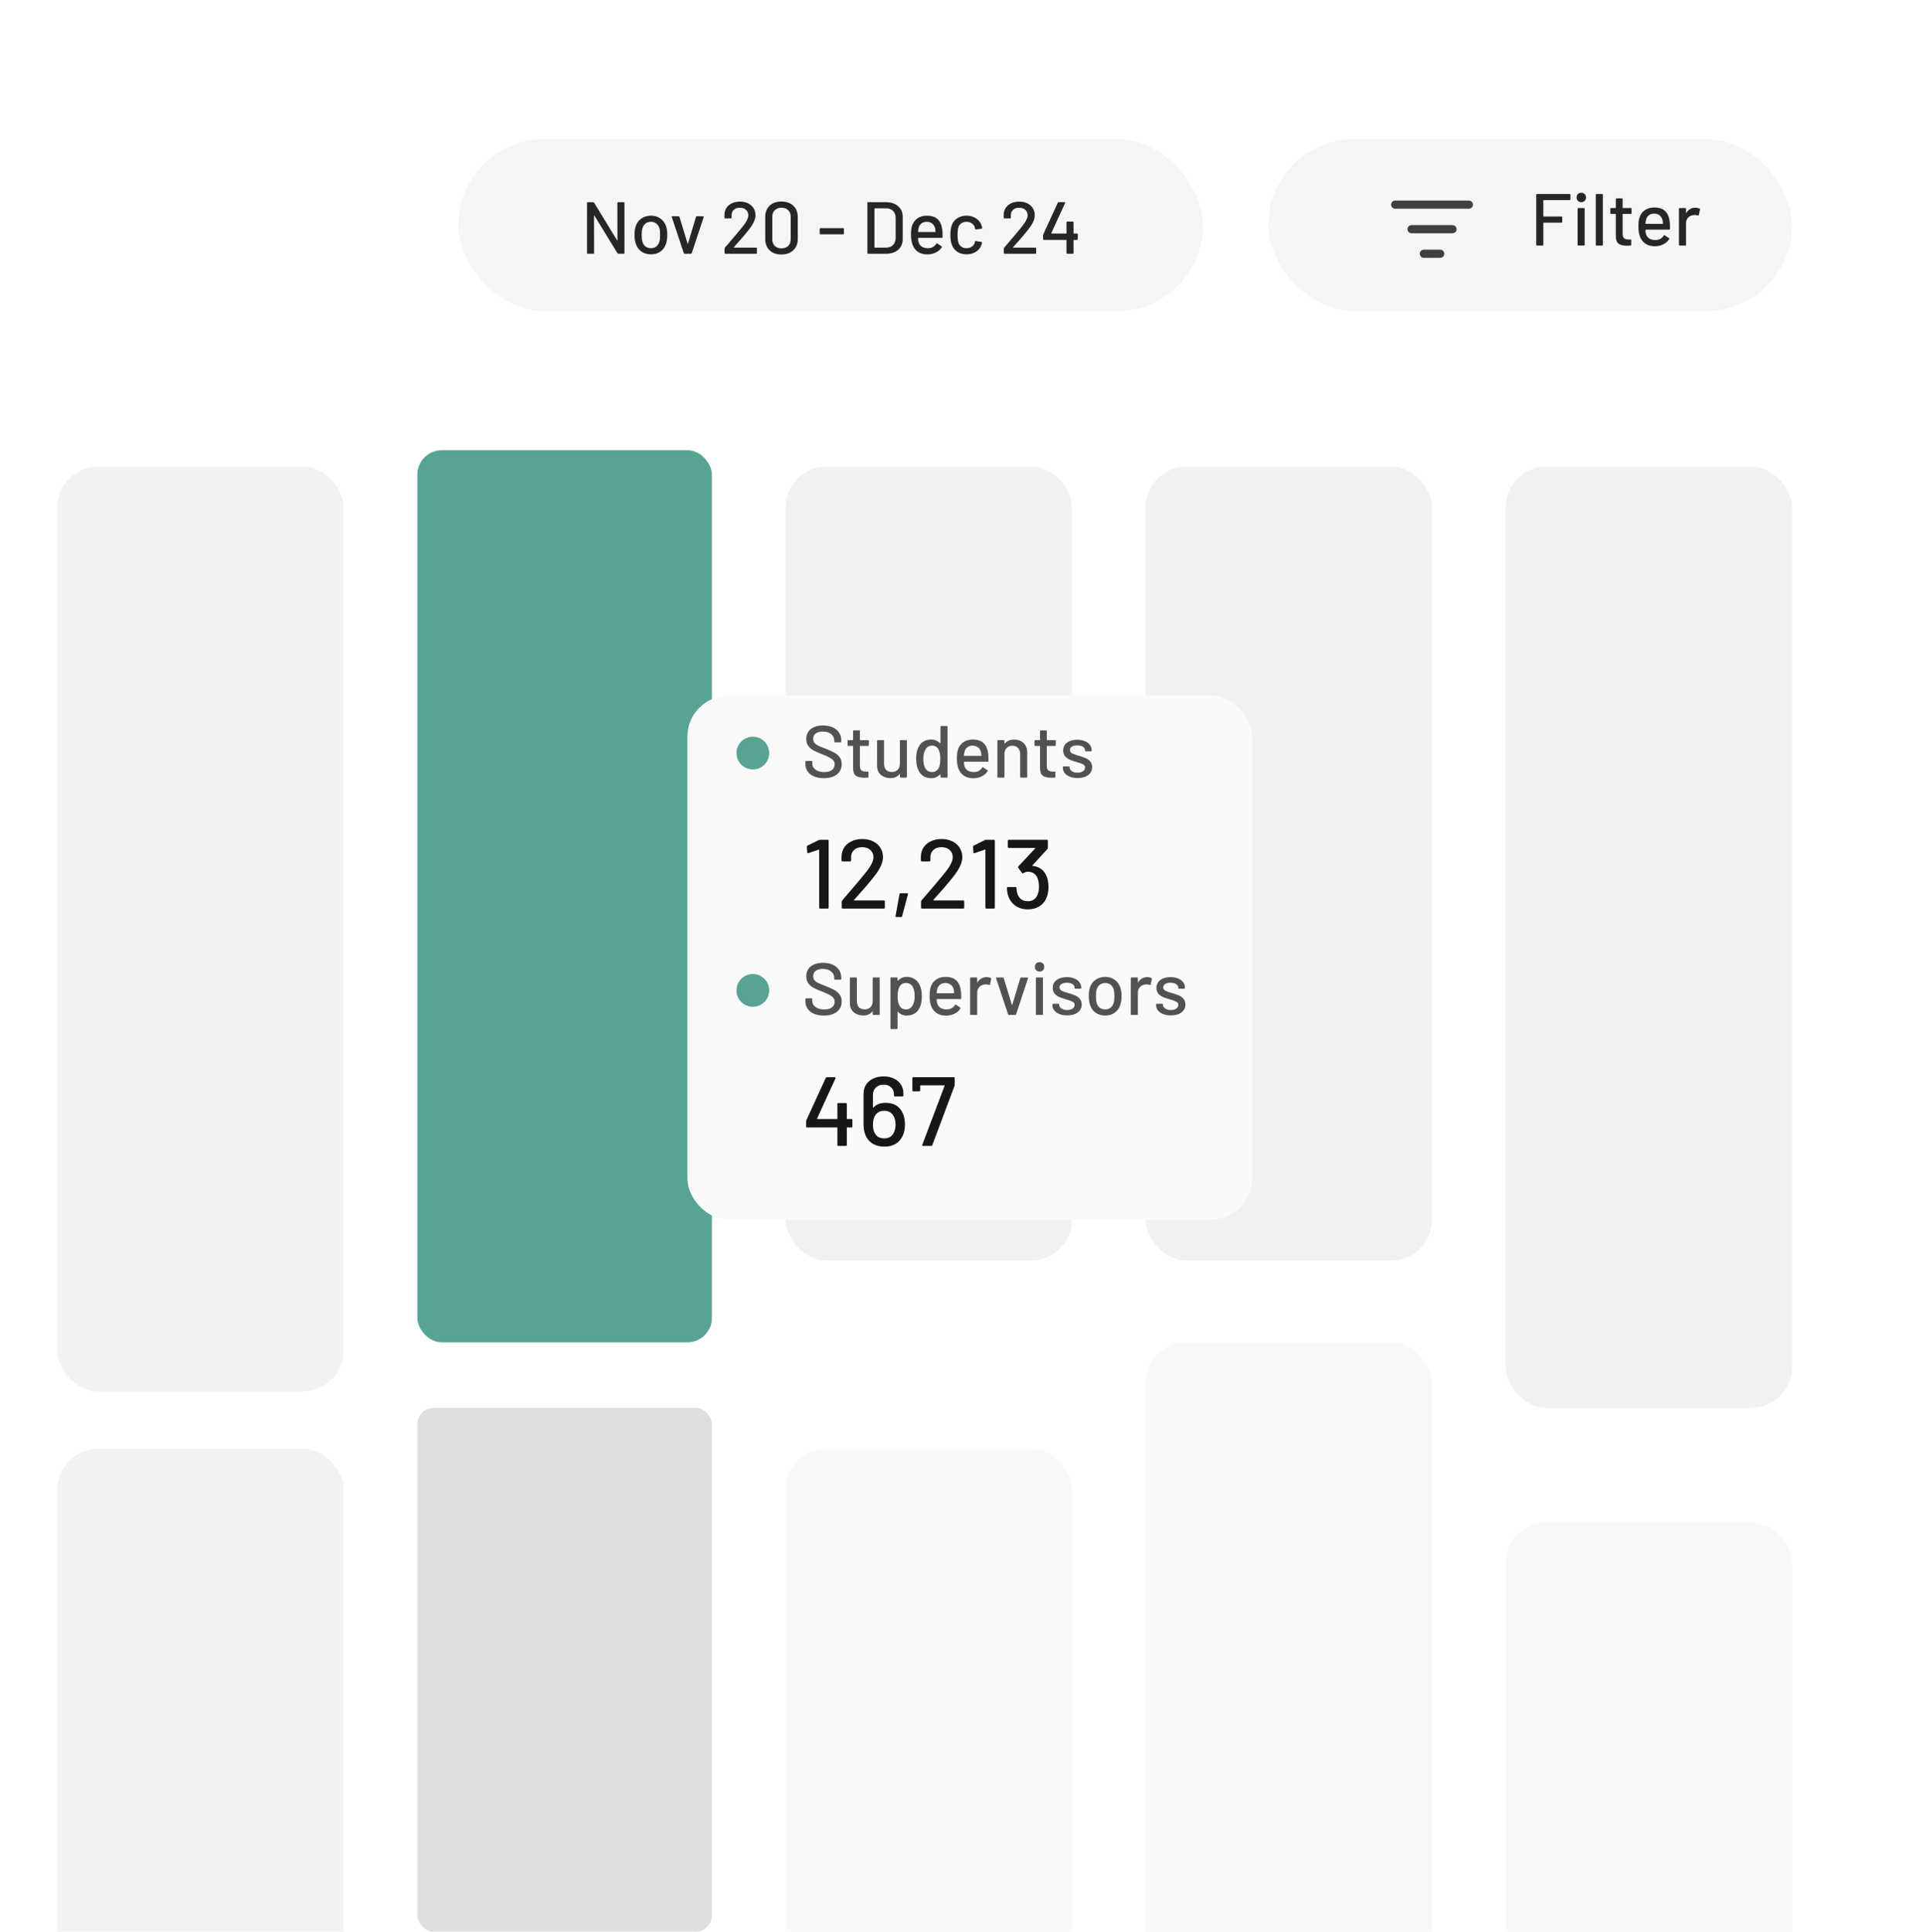<svg width="235" height="236" viewBox="0 0 235 236" fill="none" xmlns="http://www.w3.org/2000/svg">
<g filter="url(#filter0_d_72_400)">
<rect x="-17" y="260" width="256" height="248" rx="10" transform="rotate(-90 -17 260)" fill="white"/>
<rect x="7" y="57" width="35" height="113" rx="5" fill="#F2F2F3"/>
<rect x="96" y="57" width="35" height="97" rx="5" fill="#F1F1F1"/>
<rect x="140" y="57" width="35" height="97" rx="5" fill="#F1F1F1"/>
<rect x="184" y="57" width="35" height="115" rx="5" fill="#F1F1F1"/>
<rect x="7" y="177" width="35" height="68" rx="5" fill="#F2F2F3"/>
<rect x="96" y="177" width="35" height="68" rx="5" fill="#F9F9F9"/>
<rect x="140" y="164" width="35" height="81" rx="5" fill="#F9F9F9"/>
<rect x="184" y="186" width="35" height="59" rx="5" fill="#F9F9F9"/>
<rect x="51" y="55" width="36" height="109" rx="3" fill="#58A494"/>
<rect x="51" y="172" width="36" height="64" rx="2" fill="#DEDEDE"/>
<rect x="56" y="17" width="91" height="21" rx="10.5" fill="#F5F5F5"/>
<path d="M75.446 24.79C75.446 24.73 75.476 24.7 75.536 24.7H76.22C76.28 24.7 76.31 24.73 76.31 24.79V30.91C76.31 30.97 76.28 31 76.22 31H75.563C75.521 31 75.485 30.979 75.455 30.937L72.638 26.338C72.632 26.32 72.623 26.314 72.611 26.32C72.599 26.32 72.593 26.329 72.593 26.347L72.602 30.91C72.602 30.97 72.572 31 72.512 31H71.828C71.768 31 71.738 30.97 71.738 30.91V24.79C71.738 24.73 71.768 24.7 71.828 24.7H72.494C72.536 24.7 72.572 24.721 72.602 24.763L75.41 29.362C75.416 29.38 75.425 29.389 75.437 29.389C75.449 29.383 75.455 29.371 75.455 29.353L75.446 24.79ZM79.558 31.072C79.114 31.072 78.727 30.961 78.397 30.739C78.067 30.511 77.836 30.196 77.704 29.794C77.596 29.47 77.542 29.104 77.542 28.696C77.542 28.27 77.593 27.91 77.695 27.616C77.827 27.22 78.058 26.911 78.388 26.689C78.718 26.461 79.111 26.347 79.567 26.347C79.999 26.347 80.374 26.461 80.692 26.689C81.016 26.911 81.247 27.217 81.385 27.607C81.493 27.913 81.547 28.273 81.547 28.687C81.547 29.107 81.493 29.476 81.385 29.794C81.253 30.196 81.025 30.511 80.701 30.739C80.377 30.961 79.996 31.072 79.558 31.072ZM79.558 30.325C79.798 30.325 80.008 30.259 80.188 30.127C80.368 29.989 80.497 29.797 80.575 29.551C80.641 29.323 80.674 29.041 80.674 28.705C80.674 28.369 80.644 28.09 80.584 27.868C80.506 27.622 80.377 27.433 80.197 27.301C80.017 27.163 79.798 27.094 79.54 27.094C79.294 27.094 79.081 27.163 78.901 27.301C78.721 27.433 78.592 27.622 78.514 27.868C78.448 28.078 78.415 28.357 78.415 28.705C78.415 29.053 78.448 29.335 78.514 29.551C78.586 29.797 78.712 29.989 78.892 30.127C79.078 30.259 79.3 30.325 79.558 30.325ZM83.673 31C83.619 31 83.583 30.976 83.565 30.928L82.098 26.518L82.089 26.482C82.089 26.44 82.116 26.419 82.17 26.419H82.926C82.98 26.419 83.016 26.443 83.034 26.491L84.024 29.749C84.03 29.761 84.039 29.767 84.051 29.767C84.063 29.767 84.072 29.761 84.078 29.749L85.059 26.491C85.077 26.443 85.113 26.419 85.167 26.419L85.923 26.428C85.989 26.428 86.013 26.461 85.995 26.527L84.537 30.928C84.519 30.976 84.483 31 84.429 31H83.673ZM89.671 30.208C89.665 30.22 89.665 30.232 89.671 30.244C89.677 30.25 89.686 30.253 89.698 30.253H92.407C92.467 30.253 92.497 30.283 92.497 30.343V30.91C92.497 30.97 92.467 31 92.407 31H88.636C88.576 31 88.546 30.97 88.546 30.91V30.361C88.546 30.319 88.561 30.283 88.591 30.253C88.795 30.019 89.263 29.47 89.995 28.606L90.616 27.859C91.174 27.193 91.453 26.677 91.453 26.311C91.453 26.029 91.357 25.804 91.165 25.636C90.979 25.462 90.73 25.375 90.418 25.375C90.106 25.375 89.857 25.462 89.671 25.636C89.485 25.81 89.395 26.038 89.401 26.32V26.59C89.401 26.65 89.371 26.68 89.311 26.68H88.618C88.558 26.68 88.528 26.65 88.528 26.59V26.203C88.54 25.891 88.627 25.615 88.789 25.375C88.957 25.135 89.182 24.952 89.464 24.826C89.746 24.694 90.064 24.628 90.418 24.628C90.802 24.628 91.138 24.7 91.426 24.844C91.714 24.988 91.936 25.186 92.092 25.438C92.248 25.69 92.326 25.975 92.326 26.293C92.326 26.791 92.056 27.379 91.516 28.057C91.276 28.363 90.991 28.708 90.661 29.092C90.331 29.47 90.001 29.842 89.671 30.208ZM95.493 31.09C94.887 31.09 94.404 30.919 94.044 30.577C93.69 30.229 93.513 29.764 93.513 29.182V26.518C93.513 25.936 93.69 25.474 94.044 25.132C94.404 24.79 94.887 24.619 95.493 24.619C96.099 24.619 96.582 24.79 96.942 25.132C97.308 25.474 97.491 25.936 97.491 26.518V29.182C97.491 29.764 97.308 30.229 96.942 30.577C96.582 30.919 96.099 31.09 95.493 31.09ZM95.493 30.343C95.841 30.343 96.117 30.244 96.321 30.046C96.525 29.842 96.627 29.572 96.627 29.236V26.482C96.627 26.146 96.525 25.879 96.321 25.681C96.117 25.477 95.841 25.375 95.493 25.375C95.157 25.375 94.887 25.477 94.683 25.681C94.479 25.879 94.377 26.146 94.377 26.482V29.236C94.377 29.572 94.479 29.842 94.683 30.046C94.887 30.244 95.157 30.343 95.493 30.343ZM100.259 28.624C100.199 28.624 100.169 28.594 100.169 28.534V27.967C100.169 27.907 100.199 27.877 100.259 27.877H103.04C103.1 27.877 103.13 27.907 103.13 27.967V28.534C103.13 28.594 103.1 28.624 103.04 28.624H100.259ZM106.088 31C106.028 31 105.998 30.97 105.998 30.91V24.79C105.998 24.73 106.028 24.7 106.088 24.7H108.266C108.89 24.7 109.388 24.865 109.76 25.195C110.132 25.519 110.318 25.954 110.318 26.5V29.2C110.318 29.746 110.132 30.184 109.76 30.514C109.388 30.838 108.89 31 108.266 31H106.088ZM106.862 30.217C106.862 30.241 106.874 30.253 106.898 30.253H108.302C108.65 30.253 108.926 30.148 109.13 29.938C109.34 29.722 109.448 29.434 109.454 29.074V26.626C109.454 26.266 109.349 25.981 109.139 25.771C108.935 25.555 108.656 25.447 108.302 25.447H106.898C106.874 25.447 106.862 25.459 106.862 25.483V30.217ZM115.161 28.138C115.185 28.384 115.194 28.66 115.188 28.966C115.188 29.026 115.158 29.056 115.098 29.056H112.227C112.203 29.056 112.191 29.068 112.191 29.092C112.191 29.296 112.209 29.452 112.245 29.56C112.311 29.8 112.443 29.989 112.641 30.127C112.845 30.259 113.1 30.325 113.406 30.325C113.85 30.325 114.192 30.142 114.432 29.776C114.462 29.716 114.501 29.707 114.549 29.749L115.062 30.091C115.104 30.127 115.113 30.166 115.089 30.208C114.921 30.478 114.681 30.691 114.369 30.847C114.063 31.003 113.715 31.081 113.325 31.081C112.887 31.081 112.518 30.985 112.218 30.793C111.918 30.601 111.693 30.328 111.543 29.974C111.399 29.62 111.327 29.191 111.327 28.687C111.327 28.249 111.36 27.916 111.426 27.688C111.534 27.274 111.75 26.947 112.074 26.707C112.398 26.467 112.791 26.347 113.253 26.347C113.859 26.347 114.312 26.5 114.612 26.806C114.912 27.106 115.095 27.55 115.161 28.138ZM113.253 27.094C112.995 27.094 112.782 27.16 112.614 27.292C112.446 27.418 112.332 27.589 112.272 27.805C112.23 27.937 112.203 28.105 112.191 28.309C112.191 28.333 112.203 28.345 112.227 28.345H114.288C114.312 28.345 114.324 28.333 114.324 28.309C114.312 28.111 114.294 27.964 114.27 27.868C114.21 27.634 114.09 27.448 113.91 27.31C113.736 27.166 113.517 27.094 113.253 27.094ZM118.114 31.072C117.658 31.072 117.268 30.958 116.944 30.73C116.62 30.496 116.398 30.181 116.278 29.785C116.188 29.509 116.143 29.146 116.143 28.696C116.143 28.282 116.188 27.919 116.278 27.607C116.398 27.223 116.62 26.917 116.944 26.689C117.274 26.461 117.664 26.347 118.114 26.347C118.564 26.347 118.957 26.461 119.293 26.689C119.629 26.917 119.848 27.205 119.95 27.553C119.986 27.649 120.01 27.748 120.022 27.85C120.022 27.898 119.995 27.928 119.941 27.94L119.266 28.039H119.248C119.206 28.039 119.176 28.012 119.158 27.958L119.131 27.814C119.083 27.61 118.966 27.439 118.78 27.301C118.594 27.163 118.369 27.094 118.105 27.094C117.847 27.094 117.628 27.163 117.448 27.301C117.268 27.439 117.151 27.622 117.097 27.85C117.043 28.066 117.016 28.351 117.016 28.705C117.016 29.053 117.043 29.335 117.097 29.551C117.157 29.791 117.274 29.98 117.448 30.118C117.628 30.256 117.847 30.325 118.105 30.325C118.369 30.325 118.594 30.256 118.78 30.118C118.972 29.98 119.092 29.8 119.14 29.578C119.146 29.572 119.146 29.566 119.14 29.56C119.14 29.548 119.143 29.539 119.149 29.533V29.497C119.167 29.449 119.2 29.431 119.248 29.443L119.923 29.551C119.971 29.563 119.995 29.587 119.995 29.623V29.659C119.995 29.713 119.98 29.779 119.95 29.857C119.848 30.223 119.629 30.517 119.293 30.739C118.957 30.961 118.564 31.072 118.114 31.072ZM123.799 30.208C123.793 30.22 123.793 30.232 123.799 30.244C123.805 30.25 123.814 30.253 123.826 30.253H126.535C126.595 30.253 126.625 30.283 126.625 30.343V30.91C126.625 30.97 126.595 31 126.535 31H122.764C122.704 31 122.674 30.97 122.674 30.91V30.361C122.674 30.319 122.689 30.283 122.719 30.253C122.923 30.019 123.391 29.47 124.123 28.606L124.744 27.859C125.302 27.193 125.581 26.677 125.581 26.311C125.581 26.029 125.485 25.804 125.293 25.636C125.107 25.462 124.858 25.375 124.546 25.375C124.234 25.375 123.985 25.462 123.799 25.636C123.613 25.81 123.523 26.038 123.529 26.32V26.59C123.529 26.65 123.499 26.68 123.439 26.68H122.746C122.686 26.68 122.656 26.65 122.656 26.59V26.203C122.668 25.891 122.755 25.615 122.917 25.375C123.085 25.135 123.31 24.952 123.592 24.826C123.874 24.694 124.192 24.628 124.546 24.628C124.93 24.628 125.266 24.7 125.554 24.844C125.842 24.988 126.064 25.186 126.22 25.438C126.376 25.69 126.454 25.975 126.454 26.293C126.454 26.791 126.184 27.379 125.644 28.057C125.404 28.363 125.119 28.708 124.789 29.092C124.459 29.47 124.129 29.842 123.799 30.208ZM131.619 28.534C131.679 28.534 131.709 28.564 131.709 28.624V29.218C131.709 29.278 131.679 29.308 131.619 29.308H131.232C131.208 29.308 131.196 29.32 131.196 29.344V30.91C131.196 30.97 131.166 31 131.106 31H130.422C130.362 31 130.332 30.97 130.332 30.91V29.344C130.332 29.32 130.32 29.308 130.296 29.308H127.56C127.5 29.308 127.47 29.278 127.47 29.218V28.732C127.47 28.702 127.479 28.666 127.497 28.624L129.27 24.763C129.288 24.721 129.321 24.7 129.369 24.7H130.089C130.119 24.7 130.14 24.712 130.152 24.736C130.17 24.754 130.173 24.778 130.161 24.808L128.469 28.489C128.463 28.501 128.463 28.513 128.469 28.525C128.475 28.531 128.484 28.534 128.496 28.534H130.296C130.32 28.534 130.332 28.522 130.332 28.498V27.157C130.332 27.097 130.362 27.067 130.422 27.067H131.106C131.166 27.067 131.196 27.097 131.196 27.157V28.498C131.196 28.522 131.208 28.534 131.232 28.534H131.619Z" fill="#262626"/>
<rect x="155" y="17" width="64" height="21" rx="10.5" fill="#F5F5F5"/>
<path d="M170.5 25H179.5" stroke="#404040" stroke-linecap="round" stroke-linejoin="round"/>
<path d="M172.5 28H177.5" stroke="#404040" stroke-linecap="round" stroke-linejoin="round"/>
<path d="M174 31H176" stroke="#404040" stroke-linecap="round" stroke-linejoin="round"/>
<path d="M191.914 24.357C191.914 24.417 191.884 24.447 191.824 24.447H188.638C188.614 24.447 188.602 24.459 188.602 24.483V26.418C188.602 26.442 188.614 26.454 188.638 26.454H190.825C190.885 26.454 190.915 26.484 190.915 26.544V27.111C190.915 27.171 190.885 27.201 190.825 27.201H188.638C188.614 27.201 188.602 27.213 188.602 27.237V29.91C188.602 29.97 188.572 30 188.512 30H187.828C187.768 30 187.738 29.97 187.738 29.91V23.79C187.738 23.73 187.768 23.7 187.828 23.7H191.824C191.884 23.7 191.914 23.73 191.914 23.79V24.357ZM193.241 24.699C193.073 24.699 192.935 24.645 192.827 24.537C192.719 24.429 192.665 24.291 192.665 24.123C192.665 23.955 192.719 23.817 192.827 23.709C192.935 23.601 193.073 23.547 193.241 23.547C193.409 23.547 193.547 23.601 193.655 23.709C193.763 23.817 193.817 23.955 193.817 24.123C193.817 24.291 193.763 24.429 193.655 24.537C193.547 24.645 193.409 24.699 193.241 24.699ZM192.881 29.991C192.821 29.991 192.791 29.961 192.791 29.901V25.509C192.791 25.449 192.821 25.419 192.881 25.419H193.565C193.625 25.419 193.655 25.449 193.655 25.509V29.901C193.655 29.961 193.625 29.991 193.565 29.991H192.881ZM195.103 30C195.043 30 195.013 29.97 195.013 29.91V23.79C195.013 23.73 195.043 23.7 195.103 23.7H195.787C195.847 23.7 195.877 23.73 195.877 23.79V29.91C195.877 29.97 195.847 30 195.787 30H195.103ZM199.39 26.04C199.39 26.1 199.36 26.13 199.3 26.13H198.328C198.304 26.13 198.292 26.142 198.292 26.166V28.551C198.292 28.803 198.349 28.986 198.463 29.1C198.577 29.208 198.754 29.262 198.994 29.262H199.255C199.315 29.262 199.345 29.292 199.345 29.352V29.91C199.345 29.97 199.315 30 199.255 30C199.063 30.012 198.925 30.018 198.841 30.018C198.385 30.018 198.04 29.937 197.806 29.775C197.578 29.607 197.464 29.301 197.464 28.857V26.166C197.464 26.142 197.452 26.13 197.428 26.13H196.879C196.819 26.13 196.789 26.1 196.789 26.04V25.509C196.789 25.449 196.819 25.419 196.879 25.419H197.428C197.452 25.419 197.464 25.407 197.464 25.383V24.321C197.464 24.261 197.494 24.231 197.554 24.231H198.202C198.262 24.231 198.292 24.261 198.292 24.321V25.383C198.292 25.407 198.304 25.419 198.328 25.419H199.3C199.36 25.419 199.39 25.449 199.39 25.509V26.04ZM204.056 27.138C204.08 27.384 204.089 27.66 204.083 27.966C204.083 28.026 204.053 28.056 203.993 28.056H201.122C201.098 28.056 201.086 28.068 201.086 28.092C201.086 28.296 201.104 28.452 201.14 28.56C201.206 28.8 201.338 28.989 201.536 29.127C201.74 29.259 201.995 29.325 202.301 29.325C202.745 29.325 203.087 29.142 203.327 28.776C203.357 28.716 203.396 28.707 203.444 28.749L203.957 29.091C203.999 29.127 204.008 29.166 203.984 29.208C203.816 29.478 203.576 29.691 203.264 29.847C202.958 30.003 202.61 30.081 202.22 30.081C201.782 30.081 201.413 29.985 201.113 29.793C200.813 29.601 200.588 29.328 200.438 28.974C200.294 28.62 200.222 28.191 200.222 27.687C200.222 27.249 200.255 26.916 200.321 26.688C200.429 26.274 200.645 25.947 200.969 25.707C201.293 25.467 201.686 25.347 202.148 25.347C202.754 25.347 203.207 25.5 203.507 25.806C203.807 26.106 203.99 26.55 204.056 27.138ZM202.148 26.094C201.89 26.094 201.677 26.16 201.509 26.292C201.341 26.418 201.227 26.589 201.167 26.805C201.125 26.937 201.098 27.105 201.086 27.309C201.086 27.333 201.098 27.345 201.122 27.345H203.183C203.207 27.345 203.219 27.333 203.219 27.309C203.207 27.111 203.189 26.964 203.165 26.868C203.105 26.634 202.985 26.448 202.805 26.31C202.631 26.166 202.412 26.094 202.148 26.094ZM207.18 25.374C207.372 25.374 207.546 25.413 207.702 25.491C207.744 25.509 207.759 25.545 207.747 25.599L207.603 26.274C207.597 26.328 207.561 26.346 207.495 26.328C207.393 26.286 207.273 26.265 207.135 26.265L207.009 26.274C206.727 26.286 206.493 26.385 206.307 26.571C206.127 26.751 206.037 26.988 206.037 27.282V29.91C206.037 29.97 206.007 30 205.947 30H205.263C205.203 30 205.173 29.97 205.173 29.91V25.509C205.173 25.449 205.203 25.419 205.263 25.419H205.947C206.007 25.419 206.037 25.449 206.037 25.509V25.986C206.037 26.004 206.04 26.016 206.046 26.022C206.058 26.022 206.067 26.016 206.073 26.004C206.343 25.584 206.712 25.374 207.18 25.374Z" fill="#262626"/>
<g filter="url(#filter1_d_72_400)">
<rect x="84" y="83" width="69" height="64" rx="5" fill="#FAFAFA"/>
</g>
<path d="M100.682 95.072C100.22 95.072 99.818 95 99.476 94.856C99.14 94.712 98.879 94.508 98.693 94.244C98.513 93.98 98.423 93.671 98.423 93.317V93.056C98.423 92.996 98.453 92.966 98.513 92.966H99.17C99.23 92.966 99.26 92.996 99.26 93.056V93.272C99.26 93.578 99.392 93.83 99.656 94.028C99.92 94.226 100.283 94.325 100.745 94.325C101.159 94.325 101.471 94.238 101.681 94.064C101.891 93.89 101.996 93.662 101.996 93.38C101.996 93.194 101.942 93.035 101.834 92.903C101.726 92.771 101.567 92.651 101.357 92.543C101.153 92.429 100.853 92.294 100.457 92.138C100.019 91.97 99.671 91.817 99.413 91.679C99.161 91.541 98.951 91.361 98.783 91.139C98.615 90.911 98.531 90.626 98.531 90.284C98.531 89.768 98.714 89.363 99.08 89.069C99.452 88.775 99.953 88.628 100.583 88.628C101.027 88.628 101.417 88.703 101.753 88.853C102.089 89.003 102.347 89.213 102.527 89.483C102.713 89.753 102.806 90.065 102.806 90.419V90.599C102.806 90.659 102.776 90.689 102.716 90.689H102.041C101.981 90.689 101.951 90.659 101.951 90.599V90.464C101.951 90.152 101.825 89.894 101.573 89.69C101.327 89.48 100.985 89.375 100.547 89.375C100.175 89.375 99.887 89.453 99.683 89.609C99.479 89.759 99.377 89.978 99.377 90.266C99.377 90.464 99.428 90.626 99.53 90.752C99.632 90.878 99.782 90.992 99.98 91.094C100.184 91.19 100.493 91.316 100.907 91.472C101.333 91.64 101.678 91.796 101.942 91.94C102.206 92.078 102.425 92.264 102.599 92.498C102.773 92.726 102.86 93.011 102.86 93.353C102.86 93.881 102.665 94.301 102.275 94.613C101.891 94.919 101.36 95.072 100.682 95.072ZM106.18 91.04C106.18 91.1 106.15 91.13 106.09 91.13H105.118C105.094 91.13 105.082 91.142 105.082 91.166V93.551C105.082 93.803 105.139 93.986 105.253 94.1C105.367 94.208 105.544 94.262 105.784 94.262H106.045C106.105 94.262 106.135 94.292 106.135 94.352V94.91C106.135 94.97 106.105 95 106.045 95C105.853 95.012 105.715 95.018 105.631 95.018C105.175 95.018 104.83 94.937 104.596 94.775C104.368 94.607 104.254 94.301 104.254 93.857V91.166C104.254 91.142 104.242 91.13 104.218 91.13H103.669C103.609 91.13 103.579 91.1 103.579 91.04V90.509C103.579 90.449 103.609 90.419 103.669 90.419H104.218C104.242 90.419 104.254 90.407 104.254 90.383V89.321C104.254 89.261 104.284 89.231 104.344 89.231H104.992C105.052 89.231 105.082 89.261 105.082 89.321V90.383C105.082 90.407 105.094 90.419 105.118 90.419H106.09C106.15 90.419 106.18 90.449 106.18 90.509V91.04ZM109.97 90.509C109.97 90.449 110 90.419 110.06 90.419H110.735C110.795 90.419 110.825 90.449 110.825 90.509V94.91C110.825 94.97 110.795 95 110.735 95H110.06C110 95 109.97 94.97 109.97 94.91V94.577C109.97 94.565 109.964 94.559 109.952 94.559C109.946 94.553 109.937 94.556 109.925 94.568C109.685 94.898 109.316 95.063 108.818 95.063C108.524 95.063 108.251 95.006 107.999 94.892C107.753 94.778 107.555 94.61 107.405 94.388C107.255 94.166 107.18 93.896 107.18 93.578V90.509C107.18 90.449 107.21 90.419 107.27 90.419H107.945C108.005 90.419 108.035 90.449 108.035 90.509V93.308C108.035 93.62 108.116 93.866 108.278 94.046C108.446 94.226 108.68 94.316 108.98 94.316C109.28 94.316 109.52 94.226 109.7 94.046C109.88 93.86 109.97 93.614 109.97 93.308V90.509ZM114.93 88.79C114.93 88.73 114.96 88.7 115.02 88.7H115.704C115.764 88.7 115.794 88.73 115.794 88.79V94.91C115.794 94.97 115.764 95 115.704 95H115.02C114.96 95 114.93 94.97 114.93 94.91V94.613C114.93 94.601 114.924 94.592 114.912 94.586C114.906 94.58 114.897 94.583 114.885 94.595C114.753 94.745 114.597 94.862 114.417 94.946C114.237 95.03 114.042 95.072 113.832 95.072C113.4 95.072 113.04 94.967 112.752 94.757C112.47 94.541 112.263 94.238 112.131 93.848C112.017 93.53 111.96 93.146 111.96 92.696C111.96 92.276 112.008 91.913 112.104 91.607C112.23 91.211 112.437 90.902 112.725 90.68C113.013 90.458 113.382 90.347 113.832 90.347C114.036 90.347 114.228 90.389 114.408 90.473C114.594 90.551 114.753 90.665 114.885 90.815C114.897 90.827 114.906 90.83 114.912 90.824C114.924 90.818 114.93 90.809 114.93 90.797V88.79ZM114.705 93.839C114.843 93.587 114.912 93.209 114.912 92.705C114.912 92.201 114.837 91.817 114.687 91.553C114.513 91.247 114.258 91.094 113.922 91.094C113.562 91.094 113.295 91.238 113.121 91.526C112.929 91.826 112.833 92.222 112.833 92.714C112.833 93.176 112.908 93.548 113.058 93.83C113.232 94.16 113.517 94.325 113.913 94.325C114.261 94.325 114.525 94.163 114.705 93.839ZM120.769 92.138C120.793 92.384 120.802 92.66 120.796 92.966C120.796 93.026 120.766 93.056 120.706 93.056H117.835C117.811 93.056 117.799 93.068 117.799 93.092C117.799 93.296 117.817 93.452 117.853 93.56C117.919 93.8 118.051 93.989 118.249 94.127C118.453 94.259 118.708 94.325 119.014 94.325C119.458 94.325 119.8 94.142 120.04 93.776C120.07 93.716 120.109 93.707 120.157 93.749L120.67 94.091C120.712 94.127 120.721 94.166 120.697 94.208C120.529 94.478 120.289 94.691 119.977 94.847C119.671 95.003 119.323 95.081 118.933 95.081C118.495 95.081 118.126 94.985 117.826 94.793C117.526 94.601 117.301 94.328 117.151 93.974C117.007 93.62 116.935 93.191 116.935 92.687C116.935 92.249 116.968 91.916 117.034 91.688C117.142 91.274 117.358 90.947 117.682 90.707C118.006 90.467 118.399 90.347 118.861 90.347C119.467 90.347 119.92 90.5 120.22 90.806C120.52 91.106 120.703 91.55 120.769 92.138ZM118.861 91.094C118.603 91.094 118.39 91.16 118.222 91.292C118.054 91.418 117.94 91.589 117.88 91.805C117.838 91.937 117.811 92.105 117.799 92.309C117.799 92.333 117.811 92.345 117.835 92.345H119.896C119.92 92.345 119.932 92.333 119.932 92.309C119.92 92.111 119.902 91.964 119.878 91.868C119.818 91.634 119.698 91.448 119.518 91.31C119.344 91.166 119.125 91.094 118.861 91.094ZM123.929 90.356C124.421 90.356 124.811 90.5 125.099 90.788C125.387 91.07 125.531 91.454 125.531 91.94V94.91C125.531 94.97 125.501 95 125.441 95H124.757C124.697 95 124.667 94.97 124.667 94.91V92.111C124.667 91.811 124.58 91.568 124.406 91.382C124.232 91.196 124.001 91.103 123.713 91.103C123.431 91.103 123.2 91.196 123.02 91.382C122.84 91.568 122.75 91.808 122.75 92.102V94.91C122.75 94.97 122.72 95 122.66 95H121.976C121.916 95 121.886 94.97 121.886 94.91V90.509C121.886 90.449 121.916 90.419 121.976 90.419H122.66C122.72 90.419 122.75 90.449 122.75 90.509V90.833C122.75 90.845 122.753 90.854 122.759 90.86C122.771 90.866 122.78 90.863 122.786 90.851C123.044 90.521 123.425 90.356 123.929 90.356ZM129.023 91.04C129.023 91.1 128.993 91.13 128.933 91.13H127.961C127.937 91.13 127.925 91.142 127.925 91.166V93.551C127.925 93.803 127.982 93.986 128.096 94.1C128.21 94.208 128.387 94.262 128.627 94.262H128.888C128.948 94.262 128.978 94.292 128.978 94.352V94.91C128.978 94.97 128.948 95 128.888 95C128.696 95.012 128.558 95.018 128.474 95.018C128.018 95.018 127.673 94.937 127.439 94.775C127.211 94.607 127.097 94.301 127.097 93.857V91.166C127.097 91.142 127.085 91.13 127.061 91.13H126.512C126.452 91.13 126.422 91.1 126.422 91.04V90.509C126.422 90.449 126.452 90.419 126.512 90.419H127.061C127.085 90.419 127.097 90.407 127.097 90.383V89.321C127.097 89.261 127.127 89.231 127.187 89.231H127.835C127.895 89.231 127.925 89.261 127.925 89.321V90.383C127.925 90.407 127.937 90.419 127.961 90.419H128.933C128.993 90.419 129.023 90.449 129.023 90.509V91.04ZM131.697 95.054C131.337 95.054 131.019 95 130.743 94.892C130.473 94.784 130.263 94.637 130.113 94.451C129.963 94.259 129.888 94.049 129.888 93.821V93.722C129.888 93.662 129.918 93.632 129.978 93.632H130.626C130.686 93.632 130.716 93.662 130.716 93.722V93.767C130.716 93.935 130.806 94.082 130.986 94.208C131.172 94.334 131.406 94.397 131.688 94.397C131.958 94.397 132.177 94.34 132.345 94.226C132.513 94.106 132.597 93.956 132.597 93.776C132.597 93.602 132.519 93.473 132.363 93.389C132.207 93.299 131.955 93.206 131.607 93.11C131.265 93.014 130.977 92.918 130.743 92.822C130.515 92.72 130.32 92.579 130.158 92.399C130.002 92.213 129.924 91.976 129.924 91.688C129.924 91.286 130.08 90.968 130.392 90.734C130.71 90.494 131.13 90.374 131.652 90.374C132 90.374 132.306 90.431 132.57 90.545C132.84 90.653 133.047 90.806 133.191 91.004C133.335 91.202 133.407 91.424 133.407 91.67V91.697C133.407 91.757 133.377 91.787 133.317 91.787H132.687C132.627 91.787 132.597 91.757 132.597 91.697V91.67C132.597 91.496 132.51 91.352 132.336 91.238C132.168 91.118 131.937 91.058 131.643 91.058C131.379 91.058 131.163 91.109 130.995 91.211C130.833 91.313 130.752 91.451 130.752 91.625C130.752 91.799 130.83 91.931 130.986 92.021C131.148 92.111 131.406 92.207 131.76 92.309C132.108 92.405 132.396 92.501 132.624 92.597C132.858 92.687 133.056 92.825 133.218 93.011C133.38 93.191 133.461 93.428 133.461 93.722C133.461 94.13 133.299 94.454 132.975 94.694C132.657 94.934 132.231 95.054 131.697 95.054Z" fill="#525252"/>
<path d="M100.682 124.072C100.22 124.072 99.818 124 99.476 123.856C99.14 123.712 98.879 123.508 98.693 123.244C98.513 122.98 98.423 122.671 98.423 122.317V122.056C98.423 121.996 98.453 121.966 98.513 121.966H99.17C99.23 121.966 99.26 121.996 99.26 122.056V122.272C99.26 122.578 99.392 122.83 99.656 123.028C99.92 123.226 100.283 123.325 100.745 123.325C101.159 123.325 101.471 123.238 101.681 123.064C101.891 122.89 101.996 122.662 101.996 122.38C101.996 122.194 101.942 122.035 101.834 121.903C101.726 121.771 101.567 121.651 101.357 121.543C101.153 121.429 100.853 121.294 100.457 121.138C100.019 120.97 99.671 120.817 99.413 120.679C99.161 120.541 98.951 120.361 98.783 120.139C98.615 119.911 98.531 119.626 98.531 119.284C98.531 118.768 98.714 118.363 99.08 118.069C99.452 117.775 99.953 117.628 100.583 117.628C101.027 117.628 101.417 117.703 101.753 117.853C102.089 118.003 102.347 118.213 102.527 118.483C102.713 118.753 102.806 119.065 102.806 119.419V119.599C102.806 119.659 102.776 119.689 102.716 119.689H102.041C101.981 119.689 101.951 119.659 101.951 119.599V119.464C101.951 119.152 101.825 118.894 101.573 118.69C101.327 118.48 100.985 118.375 100.547 118.375C100.175 118.375 99.887 118.453 99.683 118.609C99.479 118.759 99.377 118.978 99.377 119.266C99.377 119.464 99.428 119.626 99.53 119.752C99.632 119.878 99.782 119.992 99.98 120.094C100.184 120.19 100.493 120.316 100.907 120.472C101.333 120.64 101.678 120.796 101.942 120.94C102.206 121.078 102.425 121.264 102.599 121.498C102.773 121.726 102.86 122.011 102.86 122.353C102.86 122.881 102.665 123.301 102.275 123.613C101.891 123.919 101.36 124.072 100.682 124.072ZM106.648 119.509C106.648 119.449 106.678 119.419 106.738 119.419H107.413C107.473 119.419 107.503 119.449 107.503 119.509V123.91C107.503 123.97 107.473 124 107.413 124H106.738C106.678 124 106.648 123.97 106.648 123.91V123.577C106.648 123.565 106.642 123.559 106.63 123.559C106.624 123.553 106.615 123.556 106.603 123.568C106.363 123.898 105.994 124.063 105.496 124.063C105.202 124.063 104.929 124.006 104.677 123.892C104.431 123.778 104.233 123.61 104.083 123.388C103.933 123.166 103.858 122.896 103.858 122.578V119.509C103.858 119.449 103.888 119.419 103.948 119.419H104.623C104.683 119.419 104.713 119.449 104.713 119.509V122.308C104.713 122.62 104.794 122.866 104.956 123.046C105.124 123.226 105.358 123.316 105.658 123.316C105.958 123.316 106.198 123.226 106.378 123.046C106.558 122.86 106.648 122.614 106.648 122.308V119.509ZM112.481 120.571C112.595 120.895 112.652 121.279 112.652 121.723C112.652 122.143 112.604 122.506 112.508 122.812C112.382 123.214 112.175 123.526 111.887 123.748C111.599 123.964 111.23 124.072 110.78 124.072C110.576 124.072 110.381 124.033 110.195 123.955C110.015 123.871 109.859 123.754 109.727 123.604C109.715 123.592 109.703 123.589 109.691 123.595C109.685 123.601 109.682 123.61 109.682 123.622V125.629C109.682 125.689 109.652 125.719 109.592 125.719H108.908C108.848 125.719 108.818 125.689 108.818 125.629V119.509C108.818 119.449 108.848 119.419 108.908 119.419H109.592C109.652 119.419 109.682 119.449 109.682 119.509V119.806C109.682 119.818 109.685 119.827 109.691 119.833C109.703 119.839 109.715 119.836 109.727 119.824C109.859 119.674 110.015 119.557 110.195 119.473C110.375 119.389 110.57 119.347 110.78 119.347C111.212 119.347 111.569 119.455 111.851 119.671C112.139 119.881 112.349 120.181 112.481 120.571ZM111.491 122.893C111.683 122.605 111.779 122.209 111.779 121.705C111.779 121.243 111.704 120.871 111.554 120.589C111.38 120.259 111.095 120.094 110.699 120.094C110.351 120.094 110.087 120.256 109.907 120.58C109.763 120.838 109.691 121.216 109.691 121.714C109.691 122.218 109.769 122.602 109.925 122.866C110.099 123.172 110.354 123.325 110.69 123.325C111.05 123.325 111.317 123.181 111.491 122.893ZM117.438 121.138C117.462 121.384 117.471 121.66 117.465 121.966C117.465 122.026 117.435 122.056 117.375 122.056H114.504C114.48 122.056 114.468 122.068 114.468 122.092C114.468 122.296 114.486 122.452 114.522 122.56C114.588 122.8 114.72 122.989 114.918 123.127C115.122 123.259 115.377 123.325 115.683 123.325C116.127 123.325 116.469 123.142 116.709 122.776C116.739 122.716 116.778 122.707 116.826 122.749L117.339 123.091C117.381 123.127 117.39 123.166 117.366 123.208C117.198 123.478 116.958 123.691 116.646 123.847C116.34 124.003 115.992 124.081 115.602 124.081C115.164 124.081 114.795 123.985 114.495 123.793C114.195 123.601 113.97 123.328 113.82 122.974C113.676 122.62 113.604 122.191 113.604 121.687C113.604 121.249 113.637 120.916 113.703 120.688C113.811 120.274 114.027 119.947 114.351 119.707C114.675 119.467 115.068 119.347 115.53 119.347C116.136 119.347 116.589 119.5 116.889 119.806C117.189 120.106 117.372 120.55 117.438 121.138ZM115.53 120.094C115.272 120.094 115.059 120.16 114.891 120.292C114.723 120.418 114.609 120.589 114.549 120.805C114.507 120.937 114.48 121.105 114.468 121.309C114.468 121.333 114.48 121.345 114.504 121.345H116.565C116.589 121.345 116.601 121.333 116.601 121.309C116.589 121.111 116.571 120.964 116.547 120.868C116.487 120.634 116.367 120.448 116.187 120.31C116.013 120.166 115.794 120.094 115.53 120.094ZM120.562 119.374C120.754 119.374 120.928 119.413 121.084 119.491C121.126 119.509 121.141 119.545 121.129 119.599L120.985 120.274C120.979 120.328 120.943 120.346 120.877 120.328C120.775 120.286 120.655 120.265 120.517 120.265L120.391 120.274C120.109 120.286 119.875 120.385 119.689 120.571C119.509 120.751 119.419 120.988 119.419 121.282V123.91C119.419 123.97 119.389 124 119.329 124H118.645C118.585 124 118.555 123.97 118.555 123.91V119.509C118.555 119.449 118.585 119.419 118.645 119.419H119.329C119.389 119.419 119.419 119.449 119.419 119.509V119.986C119.419 120.004 119.422 120.016 119.428 120.022C119.44 120.022 119.449 120.016 119.455 120.004C119.725 119.584 120.094 119.374 120.562 119.374ZM123.303 124C123.249 124 123.213 123.976 123.195 123.928L121.728 119.518L121.719 119.482C121.719 119.44 121.746 119.419 121.8 119.419H122.556C122.61 119.419 122.646 119.443 122.664 119.491L123.654 122.749C123.66 122.761 123.669 122.767 123.681 122.767C123.693 122.767 123.702 122.761 123.708 122.749L124.689 119.491C124.707 119.443 124.743 119.419 124.797 119.419L125.553 119.428C125.619 119.428 125.643 119.461 125.625 119.527L124.167 123.928C124.149 123.976 124.113 124 124.059 124H123.303ZM127.04 118.699C126.872 118.699 126.734 118.645 126.626 118.537C126.518 118.429 126.464 118.291 126.464 118.123C126.464 117.955 126.518 117.817 126.626 117.709C126.734 117.601 126.872 117.547 127.04 117.547C127.208 117.547 127.346 117.601 127.454 117.709C127.562 117.817 127.616 117.955 127.616 118.123C127.616 118.291 127.562 118.429 127.454 118.537C127.346 118.645 127.208 118.699 127.04 118.699ZM126.68 123.991C126.62 123.991 126.59 123.961 126.59 123.901V119.509C126.59 119.449 126.62 119.419 126.68 119.419H127.364C127.424 119.419 127.454 119.449 127.454 119.509V123.901C127.454 123.961 127.424 123.991 127.364 123.991H126.68ZM130.423 124.054C130.063 124.054 129.745 124 129.469 123.892C129.199 123.784 128.989 123.637 128.839 123.451C128.689 123.259 128.614 123.049 128.614 122.821V122.722C128.614 122.662 128.644 122.632 128.704 122.632H129.352C129.412 122.632 129.442 122.662 129.442 122.722V122.767C129.442 122.935 129.532 123.082 129.712 123.208C129.898 123.334 130.132 123.397 130.414 123.397C130.684 123.397 130.903 123.34 131.071 123.226C131.239 123.106 131.323 122.956 131.323 122.776C131.323 122.602 131.245 122.473 131.089 122.389C130.933 122.299 130.681 122.206 130.333 122.11C129.991 122.014 129.703 121.918 129.469 121.822C129.241 121.72 129.046 121.579 128.884 121.399C128.728 121.213 128.65 120.976 128.65 120.688C128.65 120.286 128.806 119.968 129.118 119.734C129.436 119.494 129.856 119.374 130.378 119.374C130.726 119.374 131.032 119.431 131.296 119.545C131.566 119.653 131.773 119.806 131.917 120.004C132.061 120.202 132.133 120.424 132.133 120.67V120.697C132.133 120.757 132.103 120.787 132.043 120.787H131.413C131.353 120.787 131.323 120.757 131.323 120.697V120.67C131.323 120.496 131.236 120.352 131.062 120.238C130.894 120.118 130.663 120.058 130.369 120.058C130.105 120.058 129.889 120.109 129.721 120.211C129.559 120.313 129.478 120.451 129.478 120.625C129.478 120.799 129.556 120.931 129.712 121.021C129.874 121.111 130.132 121.207 130.486 121.309C130.834 121.405 131.122 121.501 131.35 121.597C131.584 121.687 131.782 121.825 131.944 122.011C132.106 122.191 132.187 122.428 132.187 122.722C132.187 123.13 132.025 123.454 131.701 123.694C131.383 123.934 130.957 124.054 130.423 124.054ZM135.069 124.072C134.625 124.072 134.238 123.961 133.908 123.739C133.578 123.511 133.347 123.196 133.215 122.794C133.107 122.47 133.053 122.104 133.053 121.696C133.053 121.27 133.104 120.91 133.206 120.616C133.338 120.22 133.569 119.911 133.899 119.689C134.229 119.461 134.622 119.347 135.078 119.347C135.51 119.347 135.885 119.461 136.203 119.689C136.527 119.911 136.758 120.217 136.896 120.607C137.004 120.913 137.058 121.273 137.058 121.687C137.058 122.107 137.004 122.476 136.896 122.794C136.764 123.196 136.536 123.511 136.212 123.739C135.888 123.961 135.507 124.072 135.069 124.072ZM135.069 123.325C135.309 123.325 135.519 123.259 135.699 123.127C135.879 122.989 136.008 122.797 136.086 122.551C136.152 122.323 136.185 122.041 136.185 121.705C136.185 121.369 136.155 121.09 136.095 120.868C136.017 120.622 135.888 120.433 135.708 120.301C135.528 120.163 135.309 120.094 135.051 120.094C134.805 120.094 134.592 120.163 134.412 120.301C134.232 120.433 134.103 120.622 134.025 120.868C133.959 121.078 133.926 121.357 133.926 121.705C133.926 122.053 133.959 122.335 134.025 122.551C134.097 122.797 134.223 122.989 134.403 123.127C134.589 123.259 134.811 123.325 135.069 123.325ZM140.197 119.374C140.389 119.374 140.563 119.413 140.719 119.491C140.761 119.509 140.776 119.545 140.764 119.599L140.62 120.274C140.614 120.328 140.578 120.346 140.512 120.328C140.41 120.286 140.29 120.265 140.152 120.265L140.026 120.274C139.744 120.286 139.51 120.385 139.324 120.571C139.144 120.751 139.054 120.988 139.054 121.282V123.91C139.054 123.97 139.024 124 138.964 124H138.28C138.22 124 138.19 123.97 138.19 123.91V119.509C138.19 119.449 138.22 119.419 138.28 119.419H138.964C139.024 119.419 139.054 119.449 139.054 119.509V119.986C139.054 120.004 139.057 120.016 139.063 120.022C139.075 120.022 139.084 120.016 139.09 120.004C139.36 119.584 139.729 119.374 140.197 119.374ZM143.096 124.054C142.736 124.054 142.418 124 142.142 123.892C141.872 123.784 141.662 123.637 141.512 123.451C141.362 123.259 141.287 123.049 141.287 122.821V122.722C141.287 122.662 141.317 122.632 141.377 122.632H142.025C142.085 122.632 142.115 122.662 142.115 122.722V122.767C142.115 122.935 142.205 123.082 142.385 123.208C142.571 123.334 142.805 123.397 143.087 123.397C143.357 123.397 143.576 123.34 143.744 123.226C143.912 123.106 143.996 122.956 143.996 122.776C143.996 122.602 143.918 122.473 143.762 122.389C143.606 122.299 143.354 122.206 143.006 122.11C142.664 122.014 142.376 121.918 142.142 121.822C141.914 121.72 141.719 121.579 141.557 121.399C141.401 121.213 141.323 120.976 141.323 120.688C141.323 120.286 141.479 119.968 141.791 119.734C142.109 119.494 142.529 119.374 143.051 119.374C143.399 119.374 143.705 119.431 143.969 119.545C144.239 119.653 144.446 119.806 144.59 120.004C144.734 120.202 144.806 120.424 144.806 120.67V120.697C144.806 120.757 144.776 120.787 144.716 120.787H144.086C144.026 120.787 143.996 120.757 143.996 120.697V120.67C143.996 120.496 143.909 120.352 143.735 120.238C143.567 120.118 143.336 120.058 143.042 120.058C142.778 120.058 142.562 120.109 142.394 120.211C142.232 120.313 142.151 120.451 142.151 120.625C142.151 120.799 142.229 120.931 142.385 121.021C142.547 121.111 142.805 121.207 143.159 121.309C143.507 121.405 143.795 121.501 144.023 121.597C144.257 121.687 144.455 121.825 144.617 122.011C144.779 122.191 144.86 122.428 144.86 122.722C144.86 123.13 144.698 123.454 144.374 123.694C144.056 123.934 143.63 124.054 143.096 124.054Z" fill="#525252"/>
<circle cx="92" cy="92" r="2" fill="#58A494"/>
<circle cx="92" cy="121" r="2" fill="#58A494"/>
<path d="M100.04 102.636C100.088 102.612 100.14 102.6 100.196 102.6H101.144C101.224 102.6 101.264 102.64 101.264 102.72V110.88C101.264 110.96 101.224 111 101.144 111H100.232C100.152 111 100.112 110.96 100.112 110.88V103.836C100.112 103.82 100.104 103.808 100.088 103.8C100.08 103.792 100.068 103.792 100.052 103.8L98.792 104.232C98.776 104.24 98.756 104.244 98.732 104.244C98.684 104.244 98.656 104.212 98.648 104.148L98.6 103.464C98.6 103.384 98.624 103.336 98.672 103.32L100.04 102.636ZM104.367 109.944C104.359 109.96 104.359 109.976 104.367 109.992C104.375 110 104.387 110.004 104.403 110.004H108.015C108.095 110.004 108.135 110.044 108.135 110.124V110.88C108.135 110.96 108.095 111 108.015 111H102.987C102.907 111 102.867 110.96 102.867 110.88V110.148C102.867 110.092 102.887 110.044 102.927 110.004C103.199 109.692 103.823 108.96 104.799 107.808L105.627 106.812C106.371 105.924 106.743 105.236 106.743 104.748C106.743 104.372 106.615 104.072 106.359 103.848C106.111 103.616 105.779 103.5 105.363 103.5C104.947 103.5 104.615 103.616 104.367 103.848C104.119 104.08 103.999 104.384 104.007 104.76V105.12C104.007 105.2 103.967 105.24 103.887 105.24H102.963C102.883 105.24 102.843 105.2 102.843 105.12V104.604C102.859 104.188 102.975 103.82 103.191 103.5C103.415 103.18 103.715 102.936 104.091 102.768C104.467 102.592 104.891 102.504 105.363 102.504C105.875 102.504 106.323 102.6 106.707 102.792C107.091 102.984 107.387 103.248 107.595 103.584C107.803 103.92 107.907 104.3 107.907 104.724C107.907 105.388 107.547 106.172 106.827 107.076C106.507 107.484 106.127 107.944 105.687 108.456C105.247 108.96 104.807 109.456 104.367 109.944ZM109.55 112.032C109.51 112.032 109.478 112.02 109.454 111.996C109.438 111.972 109.434 111.94 109.442 111.9L109.922 109.236C109.938 109.164 109.982 109.128 110.054 109.128H110.846C110.886 109.128 110.914 109.14 110.93 109.164C110.954 109.188 110.962 109.22 110.954 109.26L110.246 111.924C110.23 111.996 110.186 112.032 110.114 112.032H109.55ZM114.058 109.944C114.05 109.96 114.05 109.976 114.058 109.992C114.066 110 114.078 110.004 114.094 110.004H117.706C117.786 110.004 117.826 110.044 117.826 110.124V110.88C117.826 110.96 117.786 111 117.706 111H112.678C112.598 111 112.558 110.96 112.558 110.88V110.148C112.558 110.092 112.578 110.044 112.618 110.004C112.89 109.692 113.514 108.96 114.49 107.808L115.318 106.812C116.062 105.924 116.434 105.236 116.434 104.748C116.434 104.372 116.306 104.072 116.05 103.848C115.802 103.616 115.47 103.5 115.054 103.5C114.638 103.5 114.306 103.616 114.058 103.848C113.81 104.08 113.69 104.384 113.698 104.76V105.12C113.698 105.2 113.658 105.24 113.578 105.24H112.654C112.574 105.24 112.534 105.2 112.534 105.12V104.604C112.55 104.188 112.666 103.82 112.882 103.5C113.106 103.18 113.406 102.936 113.782 102.768C114.158 102.592 114.582 102.504 115.054 102.504C115.566 102.504 116.014 102.6 116.398 102.792C116.782 102.984 117.078 103.248 117.286 103.584C117.494 103.92 117.598 104.3 117.598 104.724C117.598 105.388 117.238 106.172 116.518 107.076C116.198 107.484 115.818 107.944 115.378 108.456C114.938 108.96 114.498 109.456 114.058 109.944ZM120.349 102.636C120.397 102.612 120.449 102.6 120.505 102.6H121.453C121.533 102.6 121.573 102.64 121.573 102.72V110.88C121.573 110.96 121.533 111 121.453 111H120.541C120.461 111 120.421 110.96 120.421 110.88V103.836C120.421 103.82 120.413 103.808 120.397 103.8C120.389 103.792 120.377 103.792 120.361 103.8L119.101 104.232C119.085 104.24 119.065 104.244 119.041 104.244C118.993 104.244 118.965 104.212 118.957 104.148L118.909 103.464C118.909 103.384 118.933 103.336 118.981 103.32L120.349 102.636ZM127.891 107.016C128.051 107.408 128.131 107.86 128.131 108.372C128.131 108.796 128.067 109.188 127.939 109.548C127.763 110.044 127.471 110.428 127.063 110.7C126.655 110.964 126.163 111.096 125.587 111.096C125.011 111.096 124.511 110.948 124.087 110.652C123.671 110.356 123.379 109.956 123.211 109.452C123.123 109.228 123.071 108.908 123.055 108.492C123.055 108.412 123.095 108.372 123.175 108.372H124.099C124.179 108.372 124.219 108.412 124.219 108.492C124.235 108.78 124.267 108.992 124.315 109.128C124.395 109.424 124.543 109.66 124.759 109.836C124.983 110.012 125.259 110.1 125.587 110.1C126.195 110.1 126.603 109.824 126.811 109.272C126.915 109.032 126.967 108.72 126.967 108.336C126.967 107.928 126.903 107.564 126.775 107.244C126.551 106.748 126.151 106.5 125.575 106.5C125.439 106.5 125.267 106.56 125.059 106.68C125.027 106.696 125.003 106.704 124.987 106.704C124.947 106.704 124.915 106.684 124.891 106.644L124.435 106.02C124.419 105.988 124.411 105.96 124.411 105.936C124.411 105.912 124.423 105.884 124.447 105.852L126.499 103.656C126.523 103.616 126.515 103.596 126.475 103.596H123.283C123.203 103.596 123.163 103.556 123.163 103.476V102.72C123.163 102.64 123.203 102.6 123.283 102.6H127.939C128.019 102.6 128.059 102.64 128.059 102.72V103.584C128.059 103.624 128.039 103.672 127.999 103.728L126.175 105.72C126.159 105.736 126.155 105.752 126.163 105.768C126.171 105.776 126.187 105.784 126.211 105.792C126.619 105.832 126.963 105.96 127.243 106.176C127.523 106.384 127.739 106.664 127.891 107.016Z" fill="#171717"/>
<path d="M104.048 136.712C104.128 136.712 104.168 136.752 104.168 136.832V137.624C104.168 137.704 104.128 137.744 104.048 137.744H103.532C103.5 137.744 103.484 137.76 103.484 137.792V139.88C103.484 139.96 103.444 140 103.364 140H102.452C102.372 140 102.332 139.96 102.332 139.88V137.792C102.332 137.76 102.316 137.744 102.284 137.744H98.636C98.556 137.744 98.516 137.704 98.516 137.624V136.976C98.516 136.936 98.528 136.888 98.552 136.832L100.916 131.684C100.94 131.628 100.984 131.6 101.048 131.6H102.008C102.048 131.6 102.076 131.616 102.092 131.648C102.116 131.672 102.12 131.704 102.104 131.744L99.848 136.652C99.84 136.668 99.84 136.684 99.848 136.7C99.856 136.708 99.868 136.712 99.884 136.712H102.284C102.316 136.712 102.332 136.696 102.332 136.664V134.876C102.332 134.796 102.372 134.756 102.452 134.756H103.364C103.444 134.756 103.484 134.796 103.484 134.876V136.664C103.484 136.696 103.5 136.712 103.532 136.712H104.048ZM110.256 135.86C110.48 136.284 110.592 136.792 110.592 137.384C110.592 137.872 110.512 138.3 110.352 138.668C110.168 139.124 109.88 139.476 109.488 139.724C109.104 139.964 108.636 140.084 108.084 140.084C107.492 140.084 106.988 139.948 106.572 139.676C106.164 139.404 105.876 139.02 105.708 138.524C105.588 138.188 105.528 137.8 105.528 137.36V133.664C105.528 133.008 105.756 132.484 106.212 132.092C106.668 131.7 107.264 131.504 108 131.504C108.472 131.504 108.888 131.592 109.248 131.768C109.616 131.944 109.9 132.192 110.1 132.512C110.3 132.824 110.4 133.184 110.4 133.592V133.832C110.4 133.912 110.36 133.952 110.28 133.952H109.368C109.288 133.952 109.248 133.912 109.248 133.832V133.724C109.248 133.364 109.132 133.072 108.9 132.848C108.668 132.624 108.368 132.512 108 132.512C107.608 132.512 107.288 132.628 107.04 132.86C106.8 133.092 106.68 133.4 106.68 133.784V135.296C106.68 135.312 106.684 135.324 106.692 135.332C106.708 135.332 106.724 135.324 106.74 135.308C107.084 134.924 107.584 134.732 108.24 134.732C109.184 134.732 109.856 135.108 110.256 135.86ZM109.26 138.308C109.38 138.052 109.44 137.744 109.44 137.384C109.44 136.976 109.368 136.648 109.224 136.4C108.992 135.936 108.6 135.704 108.048 135.704C107.768 135.704 107.528 135.768 107.328 135.896C107.128 136.016 106.976 136.192 106.872 136.424C106.744 136.688 106.68 137.028 106.68 137.444C106.68 137.78 106.732 138.064 106.836 138.296C106.94 138.552 107.096 138.748 107.304 138.884C107.512 139.012 107.764 139.076 108.06 139.076C108.644 139.076 109.044 138.82 109.26 138.308ZM112.805 140C112.765 140 112.733 139.988 112.709 139.964C112.693 139.932 112.693 139.896 112.709 139.856L115.433 132.656C115.441 132.64 115.441 132.628 115.433 132.62C115.425 132.604 115.413 132.596 115.397 132.596H112.505C112.473 132.596 112.457 132.612 112.457 132.644V133.208C112.457 133.288 112.417 133.328 112.337 133.328H111.617C111.537 133.328 111.497 133.288 111.497 133.208V131.72C111.497 131.64 111.537 131.6 111.617 131.6H116.549C116.629 131.6 116.669 131.64 116.669 131.72V132.524C116.669 132.556 116.661 132.604 116.645 132.668L113.933 139.904C113.909 139.968 113.865 140 113.801 140H112.805Z" fill="#171717"/>
</g>
<defs>
<filter id="filter0_d_72_400" x="-21" y="0" width="256" height="264" filterUnits="userSpaceOnUse" color-interpolation-filters="sRGB">
<feFlood flood-opacity="0" result="BackgroundImageFix"/>
<feColorMatrix in="SourceAlpha" type="matrix" values="0 0 0 0 0 0 0 0 0 0 0 0 0 0 0 0 0 0 127 0" result="hardAlpha"/>
<feOffset/>
<feGaussianBlur stdDeviation="2"/>
<feComposite in2="hardAlpha" operator="out"/>
<feColorMatrix type="matrix" values="0 0 0 0 0 0 0 0 0 0 0 0 0 0 0 0 0 0 0.05 0"/>
<feBlend mode="normal" in2="BackgroundImageFix" result="effect1_dropShadow_72_400"/>
<feBlend mode="normal" in="SourceGraphic" in2="effect1_dropShadow_72_400" result="shape"/>
</filter>
<filter id="filter1_d_72_400" x="80" y="81" width="77" height="72" filterUnits="userSpaceOnUse" color-interpolation-filters="sRGB">
<feFlood flood-opacity="0" result="BackgroundImageFix"/>
<feColorMatrix in="SourceAlpha" type="matrix" values="0 0 0 0 0 0 0 0 0 0 0 0 0 0 0 0 0 0 127 0" result="hardAlpha"/>
<feOffset dy="2"/>
<feGaussianBlur stdDeviation="2"/>
<feComposite in2="hardAlpha" operator="out"/>
<feColorMatrix type="matrix" values="0 0 0 0 0 0 0 0 0 0 0 0 0 0 0 0 0 0 0.1 0"/>
<feBlend mode="normal" in2="BackgroundImageFix" result="effect1_dropShadow_72_400"/>
<feBlend mode="normal" in="SourceGraphic" in2="effect1_dropShadow_72_400" result="shape"/>
</filter>
</defs>
</svg>
